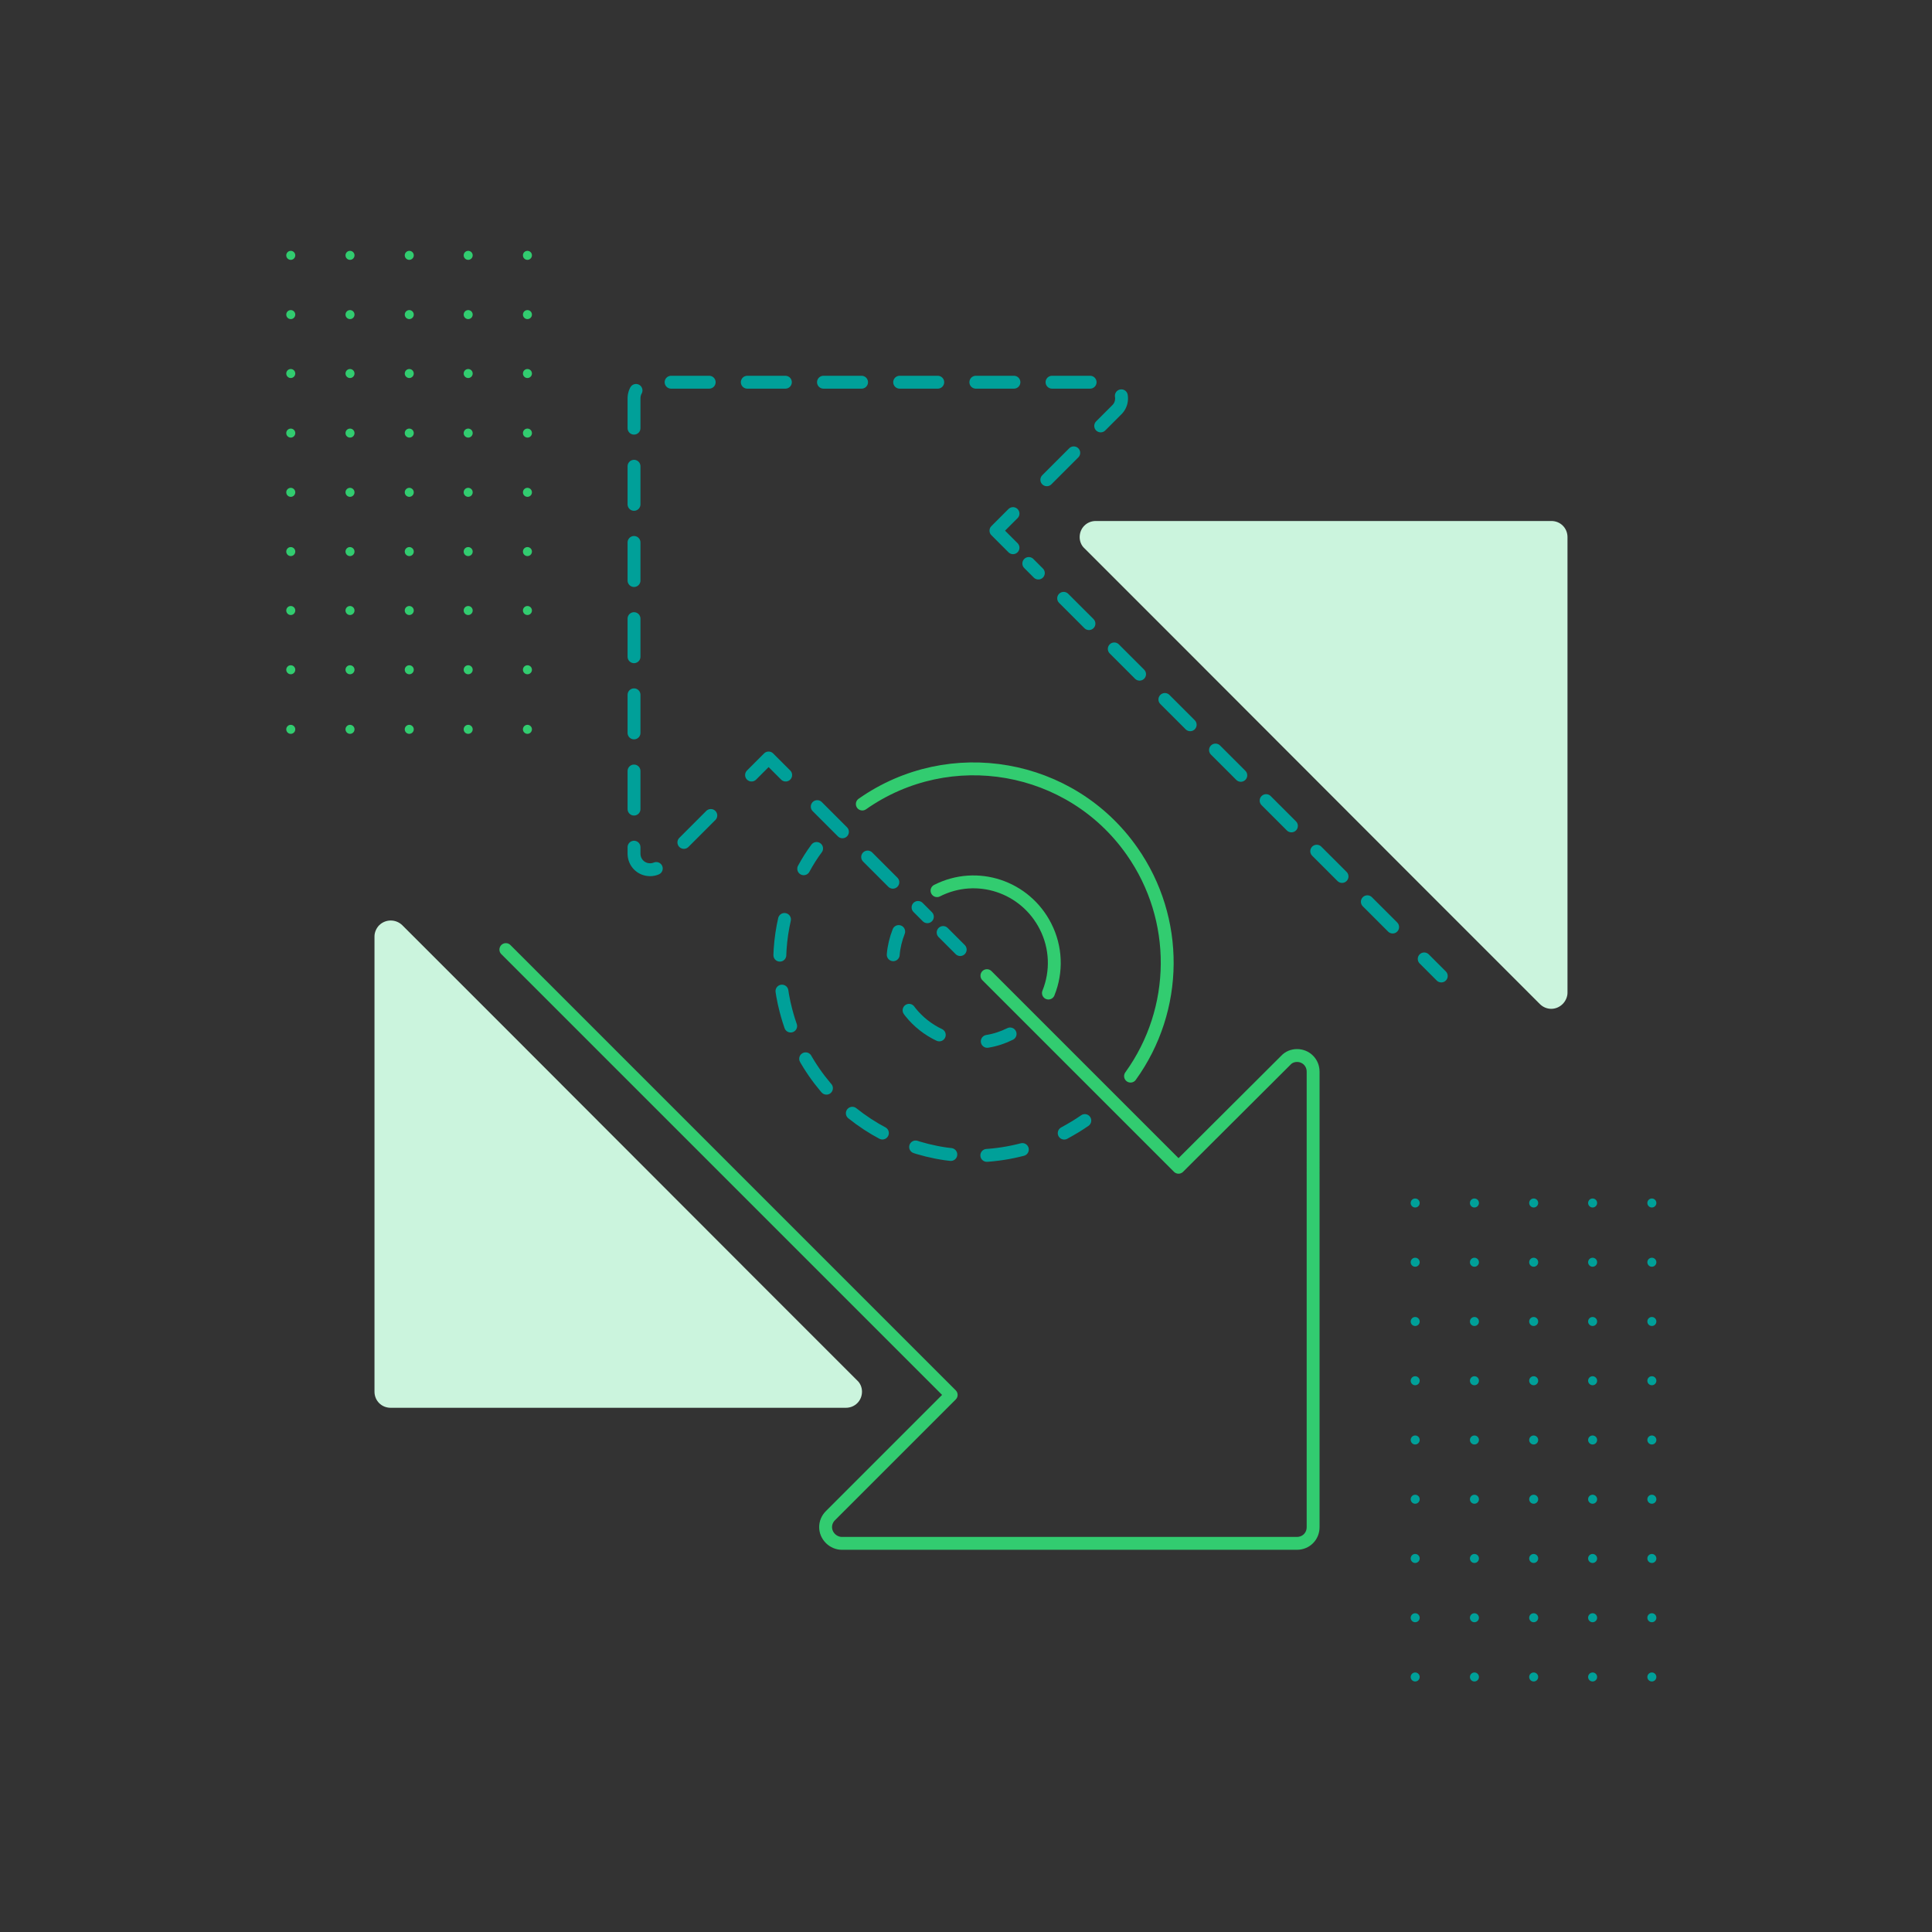 <?xml version="1.0" encoding="utf-8"?>
<!-- Generator: Adobe Illustrator 24.2.1, SVG Export Plug-In . SVG Version: 6.00 Build 0)  -->
<svg version="1.1" id="Layer_1" xmlns="http://www.w3.org/2000/svg" xmlns:xlink="http://www.w3.org/1999/xlink" x="0px" y="0px"
	 viewBox="0 0 600 600" style="enable-background:new 0 0 600 600;" xml:space="preserve">
<rect x="0" y="0" width="600" height="600" fill="#333333" stroke="none"/>
<style type="text/css">
	.st0{fill:none;stroke:#32CC70;stroke-width:4;stroke-linecap:round;stroke-linejoin:round;}
	.st1{fill:#CBF4DD;}
	.st2{fill:none;stroke:#00A099;stroke-width:4;stroke-linecap:round;stroke-linejoin:round;}
	.st3{fill:none;stroke:#00A099;stroke-width:4;stroke-linecap:round;stroke-linejoin:round;stroke-dasharray:11.11,11.11;}
	.st4{fill:none;stroke:#00A099;stroke-width:4;stroke-linecap:round;stroke-linejoin:round;stroke-dasharray:11.83,11.83;}
	.st5{fill:none;stroke:#00A099;stroke-width:4;stroke-linecap:round;stroke-linejoin:round;stroke-dasharray:11.07,11.07;}
	.st6{fill:none;stroke:#00A099;stroke-width:4;stroke-linecap:round;stroke-linejoin:round;stroke-dasharray:11.2,11.2;}
	.st7{fill:none;stroke:#00A099;stroke-width:4;stroke-linecap:round;stroke-linejoin:round;stroke-dasharray:12.22,12.22;}
	.st8{fill:#32CC70;}
	.st9{fill:#00A099;}
</style>
<path class="st0" d="M267.8,249.7c27.2-19.1,64.8-12.5,83.8,14.7c14.7,21,14.5,49-0.5,69.8"/>
<path class="st0" d="M291,276.6c12.4-6.3,27.4-1.3,33.7,11.1c3.3,6.5,3.6,14,0.9,20.7"/>
<path class="st1" d="M440.7,274.3l37.5,37.5c2,2,5.1,2,7.1,0c0.9-0.9,1.5-2.2,1.5-3.5V166.8c0-2.8-2.2-5-5-5H340.3c-2.8,0-5,2.2-5,5
	c0,1.3,0.5,2.6,1.5,3.5l33.3,33.3L440.7,274.3z"/>
<path class="st1" d="M162.4,324.8l-37.5-37.5c-2-1.9-5.1-1.9-7.1,0c-0.9,0.9-1.5,2.2-1.5,3.5v141.4c0,2.8,2.2,5,5,5h141.4
	c2.8,0,5-2.2,5-5c0-1.3-0.5-2.6-1.5-3.5l-33.3-33.3L162.4,324.8z"/>
<path class="st0" d="M157.1,294.9l138.3,138.3l-37.5,37.5c-2,2-2,5.1,0,7.1c0.9,0.9,2.2,1.5,3.5,1.5h141.4c2.8,0,5-2.2,5-5V332.8
	c0-2.8-2.2-5-5-5c-1.3,0-2.6,0.5-3.5,1.5L366,362.5L306.5,303"/>
<line class="st2" x1="447.6" y1="303.1" x2="442.3" y2="297.8"/>
<line class="st3" x1="432.5" y1="287.9" x2="319.5" y2="175"/>
<polyline class="st2" points="314.6,170.1 309.3,164.8 314.6,159.5 "/>
<path class="st4" d="M325.1,149l21.7-21.7c2-1.9,2-5.1,0.1-7.1c-0.9-0.9-2.2-1.5-3.5-1.5H201.9c-2.8,0-5,2.2-5,5v141.4
	c0,2.8,2.2,5,5,5c1.3,0,2.6-0.5,3.5-1.5l22.8-22.8"/>
<polyline class="st2" points="233.4,240.7 238.7,235.4 244,240.7 "/>
<line class="st5" x1="253.8" y1="250.5" x2="288" y2="284.7"/>
<line class="st2" x1="292.9" y1="289.6" x2="298.2" y2="294.9"/>
<path class="st2" d="M336.9,348c-2,1.4-4.2,2.7-6.4,3.9"/>
<path class="st6" d="M317.5,357c-32.2,8.4-65-10.9-73.4-43.1c-3.3-12.5-2.4-25.8,2.5-37.8"/>
<path class="st2" d="M249.6,269.8c1.2-2.2,2.5-4.3,4-6.3"/>
<path class="st2" d="M313.7,321.1c-2.2,1.1-4.6,1.9-7.1,2.3"/>
<path class="st7" d="M291.7,321.4c-7-3.3-12.2-9.7-13.8-17.3"/>
<path class="st2" d="M277.4,296.5c0.2-2.5,0.8-4.9,1.7-7.2"/>
<circle class="st8" cx="163.8" cy="97.7" r="1.4"/>
<circle class="st8" cx="163.8" cy="116" r="1.4"/>
<circle class="st8" cx="163.8" cy="134.5" r="1.4"/>
<circle class="st8" cx="163.8" cy="152.9" r="1.4"/>
<circle class="st8" cx="163.8" cy="171.3" r="1.4"/>
<circle class="st8" cx="163.8" cy="189.6" r="1.4"/>
<circle class="st8" cx="163.8" cy="208" r="1.4"/>
<circle class="st8" cx="163.8" cy="226.5" r="1.4"/>
<circle class="st8" cx="163.8" cy="79.3" r="1.4"/>
<circle class="st8" cx="145.4" cy="97.7" r="1.4"/>
<circle class="st8" cx="127.1" cy="97.7" r="1.4"/>
<circle class="st8" cx="108.7" cy="97.7" r="1.4"/>
<circle class="st8" cx="90.3" cy="97.7" r="1.4"/>
<circle class="st8" cx="145.4" cy="116" r="1.4"/>
<circle class="st8" cx="145.4" cy="134.5" r="1.4"/>
<circle class="st8" cx="127.1" cy="116" r="1.4"/>
<circle class="st8" cx="127.1" cy="134.5" r="1.4"/>
<circle class="st8" cx="108.7" cy="116" r="1.4"/>
<circle class="st8" cx="108.7" cy="134.5" r="1.4"/>
<circle class="st8" cx="90.3" cy="116" r="1.4"/>
<circle class="st8" cx="90.3" cy="134.5" r="1.4"/>
<circle class="st8" cx="145.4" cy="152.9" r="1.4"/>
<circle class="st8" cx="145.4" cy="171.3" r="1.4"/>
<circle class="st8" cx="127.1" cy="152.9" r="1.4"/>
<circle class="st8" cx="108.7" cy="152.9" r="1.4"/>
<circle class="st8" cx="90.3" cy="152.9" r="1.4"/>
<circle class="st8" cx="127.1" cy="171.3" r="1.4"/>
<circle class="st8" cx="108.7" cy="171.3" r="1.4"/>
<circle class="st8" cx="90.3" cy="171.3" r="1.4"/>
<circle class="st8" cx="145.4" cy="189.6" r="1.4"/>
<circle class="st8" cx="145.4" cy="208" r="1.4"/>
<circle class="st8" cx="127.1" cy="189.6" r="1.4"/>
<circle class="st8" cx="127.1" cy="208" r="1.4"/>
<circle class="st8" cx="108.7" cy="189.6" r="1.4"/>
<circle class="st8" cx="108.7" cy="208" r="1.4"/>
<circle class="st8" cx="90.3" cy="189.6" r="1.4"/>
<circle class="st8" cx="90.3" cy="208" r="1.4"/>
<circle class="st8" cx="145.4" cy="226.5" r="1.4"/>
<circle class="st8" cx="127.1" cy="226.5" r="1.4"/>
<circle class="st8" cx="108.7" cy="226.5" r="1.4"/>
<circle class="st8" cx="90.3" cy="226.5" r="1.4"/>
<circle class="st8" cx="145.4" cy="79.3" r="1.4"/>
<circle class="st8" cx="127.1" cy="79.3" r="1.4"/>
<circle class="st8" cx="108.7" cy="79.3" r="1.4"/>
<circle class="st8" cx="90.3" cy="79.3" r="1.4"/>
<circle class="st9" cx="476.3" cy="373.6" r="1.4"/>
<circle class="st9" cx="457.9" cy="373.6" r="1.4"/>
<circle class="st9" cx="439.5" cy="373.6" r="1.4"/>
<circle class="st9" cx="476.3" cy="392" r="1.4"/>
<circle class="st9" cx="457.9" cy="392" r="1.4"/>
<circle class="st9" cx="439.5" cy="392" r="1.4"/>
<circle class="st9" cx="476.3" cy="410.4" r="1.4"/>
<circle class="st9" cx="476.3" cy="428.8" r="1.4"/>
<circle class="st9" cx="457.9" cy="410.4" r="1.4"/>
<circle class="st9" cx="457.9" cy="428.8" r="1.4"/>
<circle class="st9" cx="439.5" cy="410.4" r="1.4"/>
<circle class="st9" cx="439.5" cy="428.8" r="1.4"/>
<circle class="st9" cx="476.3" cy="447.2" r="1.4"/>
<circle class="st9" cx="457.9" cy="447.2" r="1.4"/>
<circle class="st9" cx="439.5" cy="447.2" r="1.4"/>
<circle class="st9" cx="476.3" cy="465.6" r="1.4"/>
<circle class="st9" cx="457.9" cy="465.6" r="1.4"/>
<circle class="st9" cx="439.5" cy="465.6" r="1.4"/>
<circle class="st9" cx="476.3" cy="484" r="1.4"/>
<circle class="st9" cx="476.3" cy="502.4" r="1.4"/>
<circle class="st9" cx="457.9" cy="484" r="1.4"/>
<circle class="st9" cx="457.9" cy="502.4" r="1.4"/>
<circle class="st9" cx="439.5" cy="484" r="1.4"/>
<circle class="st9" cx="439.5" cy="502.4" r="1.4"/>
<circle class="st9" cx="476.3" cy="520.8" r="1.4"/>
<circle class="st9" cx="457.9" cy="520.8" r="1.4"/>
<circle class="st9" cx="439.5" cy="520.8" r="1.4"/>
<circle class="st9" cx="513" cy="373.6" r="1.4"/>
<circle class="st9" cx="494.6" cy="373.6" r="1.4"/>
<circle class="st9" cx="513" cy="392" r="1.4"/>
<circle class="st9" cx="494.6" cy="392" r="1.4"/>
<circle class="st9" cx="513" cy="410.4" r="1.4"/>
<circle class="st9" cx="513" cy="428.8" r="1.4"/>
<circle class="st9" cx="494.6" cy="410.4" r="1.4"/>
<circle class="st9" cx="494.6" cy="428.8" r="1.4"/>
<circle class="st9" cx="513" cy="447.2" r="1.4"/>
<circle class="st9" cx="494.6" cy="447.2" r="1.4"/>
<circle class="st9" cx="513" cy="465.6" r="1.4"/>
<circle class="st9" cx="494.6" cy="465.6" r="1.4"/>
<circle class="st9" cx="513" cy="484" r="1.4"/>
<circle class="st9" cx="513" cy="502.4" r="1.4"/>
<circle class="st9" cx="494.6" cy="484" r="1.4"/>
<circle class="st9" cx="494.6" cy="502.4" r="1.4"/>
<circle class="st9" cx="513" cy="520.8" r="1.4"/>
<circle class="st9" cx="494.6" cy="520.8" r="1.4"/>
</svg>
